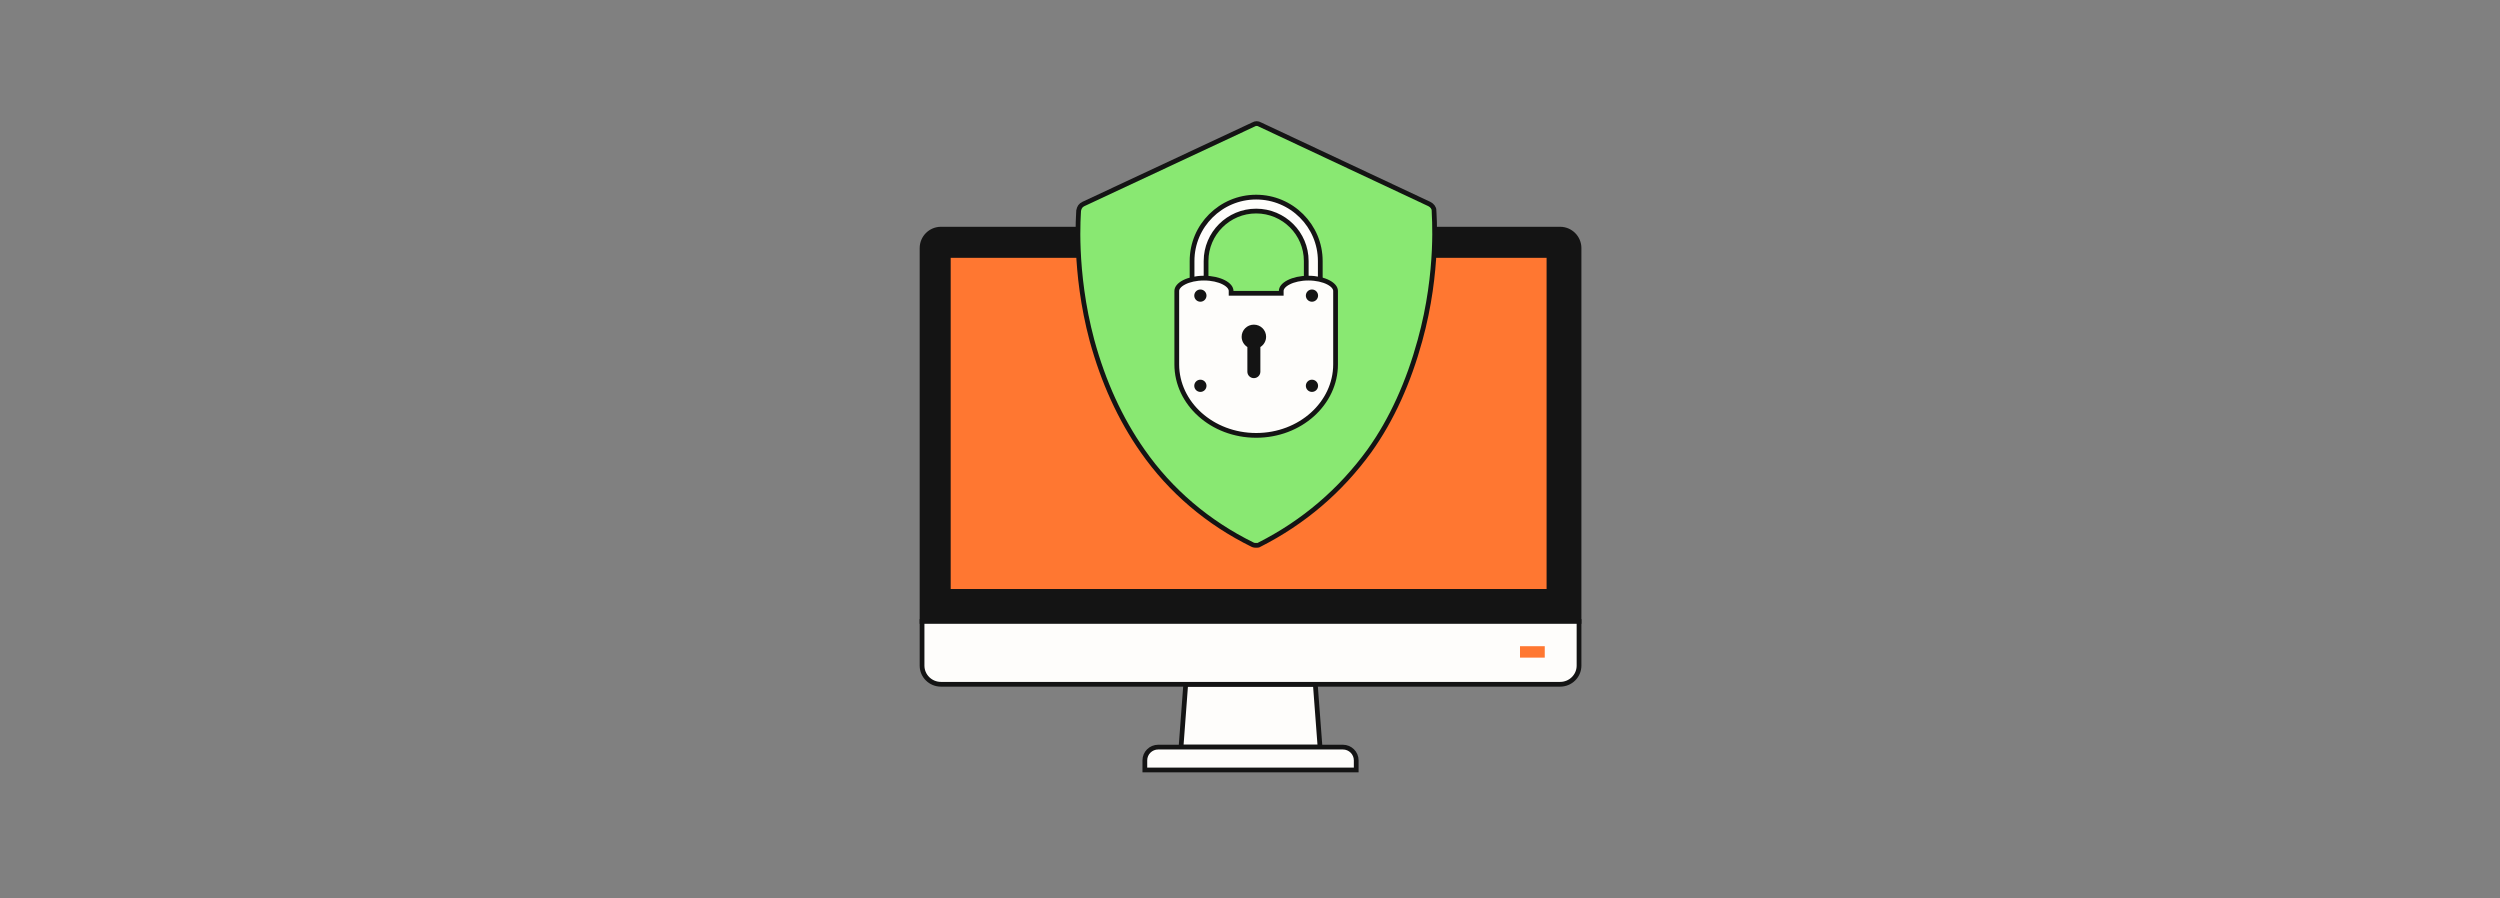 <svg width="526" height="189" viewBox="0 0 526 189" fill="none" xmlns="http://www.w3.org/2000/svg">
<rect x="0" y="0" width="526" height="189" fill="#808080" stroke="none"/>
<path d="M277.736 157.194H248.488L249.261 146.856L249.475 143.973H276.742L276.957 146.856L277.736 157.194Z" fill="#FEFDFB" stroke="#141414"/>
<path d="M285.348 159.976V161.999H240.875V159.976C240.875 158.438 242.134 157.191 243.688 157.191H282.535C284.089 157.191 285.348 158.438 285.348 159.976Z" fill="#FEFDFB" stroke="#141414"/>
<path d="M328.252 48.215H197.976C195.784 48.215 194 49.999 194 52.207V130.751H332.228V52.207C332.228 50.006 330.444 48.215 328.252 48.215ZM326.511 125.226H198.835V53.07H326.511V125.226Z" fill="#141414" stroke="#141414"/>
<path d="M332.228 130.75V140.05C332.228 142.212 330.444 143.972 328.252 143.972H197.976C195.784 143.972 194 142.219 194 140.05V130.75H332.228Z" fill="#FEFDFB" stroke="#141414"/>
<path d="M326.22 53.422H199.211V124.739H326.22V53.422Z" fill="#FF7731" stroke="#141414"/>
<path d="M325.902 53.746V124.427H199.526V53.746H325.902ZM326.619 53.027H198.809V125.146H326.619V53.027Z" fill="#141414" stroke="#141414"/>
<path d="M325.017 135.961H319.809V138.365H325.017V135.961Z" fill="#FF7731"/>
<path d="M301.721 44.29C301.721 43.743 301.301 43.203 300.742 42.929L265.105 26.205C264.685 25.932 264.119 25.932 263.7 26.205L227.929 42.929C227.37 43.203 227.09 43.609 226.95 44.29C226.95 44.836 225.825 56.939 229.754 71.629C232.137 80.332 235.646 88.087 240.414 94.888C246.307 103.323 254.164 109.985 263.56 114.606C263.84 114.74 264.119 114.74 264.259 114.74C264.539 114.74 264.819 114.74 264.959 114.606C274.361 109.845 282.072 103.183 288.105 94.888C292.872 88.226 296.381 80.332 298.765 71.629C302.834 56.939 301.709 44.836 301.709 44.29H301.721Z" fill="#89E872" stroke="#141414" stroke-miterlimit="10"/>
<path d="M277.786 54.921V72.304H274.834V54.915C274.834 49.118 270.106 44.407 264.295 44.407C258.483 44.407 253.756 49.124 253.756 54.921V72.309H250.809L250.809 54.921L250.809 54.92C250.803 47.506 256.852 41.473 264.295 41.473C271.737 41.473 277.786 47.506 277.786 54.921Z" fill="#FEFDFB" stroke="#141414"/>
<path d="M269.072 61.709H269.572V61.209C269.572 60.611 270.054 59.943 271.122 59.395C272.163 58.861 273.635 58.516 275.288 58.516C276.94 58.516 278.413 58.861 279.453 59.395C280.521 59.943 281.003 60.611 281.003 61.209V76.656C281.003 84.86 273.574 91.604 264.299 91.604C255.023 91.604 247.594 84.86 247.594 76.656V61.244V61.244V61.244V61.244V61.244V61.244V61.244V61.244V61.244V61.244V61.244V61.244V61.244V61.243V61.243V61.243V61.243V61.243V61.243V61.243V61.243V61.243V61.243V61.243V61.243V61.243V61.243V61.242V61.242V61.242V61.242V61.242V61.242V61.242V61.242V61.242V61.242V61.242V61.242V61.242V61.242V61.242V61.242V61.241V61.241V61.241V61.241V61.241V61.241V61.241V61.241V61.241V61.241V61.241V61.241V61.241V61.24V61.24V61.24V61.24V61.24V61.24V61.24V61.24V61.24V61.24V61.24V61.24V61.24V61.24V61.239V61.239V61.239V61.239V61.239V61.239V61.239V61.239V61.239V61.239V61.239V61.239V61.239V61.239V61.239V61.239V61.238V61.238V61.238V61.238V61.238V61.238V61.238V61.238V61.238V61.238V61.238V61.238V61.238V61.237V61.237V61.237V61.237V61.237V61.237V61.237V61.237V61.237V61.237V61.237V61.237V61.237V61.237V61.237V61.236V61.236V61.236V61.236V61.236V61.236V61.236V61.236V61.236V61.236V61.236V61.236V61.236V61.236V61.236V61.236V61.235V61.235V61.235V61.235V61.235V61.235V61.235V61.235V61.235V61.235V61.235V61.235V61.235V61.234V61.234V61.234V61.234V61.234V61.234V61.234V61.234V61.234V61.234V61.234V61.234V61.234V61.234V61.233V61.233V61.233V61.233V61.233V61.233V61.233V61.233V61.233V61.233V61.233V61.233V61.233V61.233V61.233V61.233V61.232V61.232V61.232V61.232V61.232V61.232V61.232V61.232V61.232V61.232V61.232V61.232V61.232V61.231V61.231V61.231V61.231V61.231V61.231V61.231V61.231V61.231V61.231V61.231V61.231V61.231V61.231V61.231V61.23V61.23V61.23V61.23V61.23V61.23V61.23V61.23V61.23V61.23V61.23V61.23V61.23V61.23V61.23V61.23V61.229V61.229V61.229V61.229V61.229V61.229V61.229V61.229V61.229V61.229V61.229V61.229V61.229V61.228V61.228V61.228V61.228V61.228V61.228V61.228V61.228V61.228V61.228V61.228V61.228V61.228V61.228V61.227V61.227V61.227V61.227V61.227V61.227V61.227V61.227V61.227V61.227V61.227V61.227V61.227V61.227V61.227V61.227V61.226V61.226V61.226V61.226V61.226V61.226V61.226V61.226V61.226V61.226V61.226V61.226V61.226V61.225V61.225V61.225V61.225V61.225V61.225V61.225V61.225V61.225V61.225V61.225V61.225V61.225V61.225V61.224V61.224V61.224V61.224V61.224V61.224V61.224V61.224V61.224V61.224V61.224V61.224V61.224V61.224V61.224V61.224V61.223V61.223V61.223V61.223V61.223V61.223V61.223V61.223V61.223V61.223V61.223V61.223V61.223V61.222V61.222V61.222V61.222V61.222V61.222V61.222V61.222V61.222V61.222V61.222V61.222V61.222V61.222V61.222V61.221V61.221V61.221V61.221V61.221V61.221V61.221V61.221V61.221V61.221V61.221V61.221V61.221V61.221V61.221V61.221V61.22V61.22V61.22V61.22V61.22V61.22V61.22V61.22V61.22V61.22V61.22V61.22V61.22V61.219V61.219V61.219V61.219V61.219V61.219V61.219V61.219V61.219V61.219V61.219V61.219V61.219V61.219V61.218V61.218V61.218V61.218V61.218V61.218V61.218V61.218V61.218V61.218V61.218V61.218V61.218V61.218V61.218V61.218V61.217V61.217V61.217V61.217V61.217V61.217V61.217V61.217V61.217V61.217V61.217V61.217V61.217V61.217V61.216V61.216V61.216V61.216V61.216V61.216V61.216V61.216V61.216V61.216V61.216V61.216V61.216V61.215V61.215V61.215V61.215V61.215V61.215V61.215V61.215V61.215V61.215V61.215V61.215V61.215V61.215V61.215V61.215V61.214V61.214V61.214V61.214V61.214V61.214V61.214V61.214V61.214V61.214V61.214V61.214V61.214V61.214V61.214V61.213V61.213V61.213V61.213V61.213V61.213V61.213V61.213V61.213V61.213V61.213V61.213V61.213V61.212V61.212V61.212V61.212V61.212V61.212V61.212V61.212V61.212V61.212V61.212V61.212V61.212V61.212V61.212V61.212V61.211V61.211V61.211V61.211V61.211V61.211V61.211V61.211V61.211V61.211V61.211V61.211V61.211V61.211V61.21V61.21V61.21V61.21V61.21V61.21V61.21V61.21V61.21V61.21V61.21V61.21V61.21V61.209V61.209V61.209V61.209V61.209V61.209V61.209V61.209V61.209C247.594 60.611 248.076 59.943 249.144 59.395C250.185 58.861 251.657 58.516 253.31 58.516C254.962 58.516 256.434 58.861 257.475 59.395C258.543 59.943 259.025 60.611 259.025 61.209V61.709H259.525H269.072Z" fill="#FEFDFB" stroke="#141414"/>
<path d="M266.388 70.854C266.388 69.445 265.236 68.305 263.815 68.305C262.393 68.305 261.242 69.445 261.242 70.854C261.242 71.762 261.724 72.565 262.446 73.013V78.204C262.446 78.955 263.057 79.56 263.815 79.56C264.573 79.56 265.183 78.955 265.183 78.204V73.013C265.906 72.559 266.388 71.762 266.388 70.854Z" fill="#141414"/>
<path d="M263.818 72.166C264.528 72.166 265.104 71.591 265.104 70.88C265.104 70.17 264.528 69.594 263.818 69.594C263.107 69.594 262.531 70.17 262.531 70.88C262.531 71.591 263.107 72.166 263.818 72.166Z" fill="#141414"/>
<path d="M252.56 63.483C253.27 63.483 253.846 62.907 253.846 62.197C253.846 61.486 253.27 60.91 252.56 60.91C251.849 60.91 251.273 61.486 251.273 62.197C251.273 62.907 251.849 63.483 252.56 63.483Z" fill="#141414"/>
<path d="M276.036 63.483C276.747 63.483 277.323 62.907 277.323 62.197C277.323 61.486 276.747 60.91 276.036 60.91C275.326 60.91 274.75 61.486 274.75 62.197C274.75 62.907 275.326 63.483 276.036 63.483Z" fill="#141414"/>
<path d="M252.56 82.459C253.27 82.459 253.846 81.883 253.846 81.173C253.846 80.463 253.27 79.887 252.56 79.887C251.849 79.887 251.273 80.463 251.273 81.173C251.273 81.883 251.849 82.459 252.56 82.459Z" fill="#141414"/>
<path d="M276.036 82.459C276.747 82.459 277.323 81.883 277.323 81.173C277.323 80.463 276.747 79.887 276.036 79.887C275.326 79.887 274.75 80.463 274.75 81.173C274.75 81.883 275.326 82.459 276.036 82.459Z" fill="#141414"/>
</svg>
